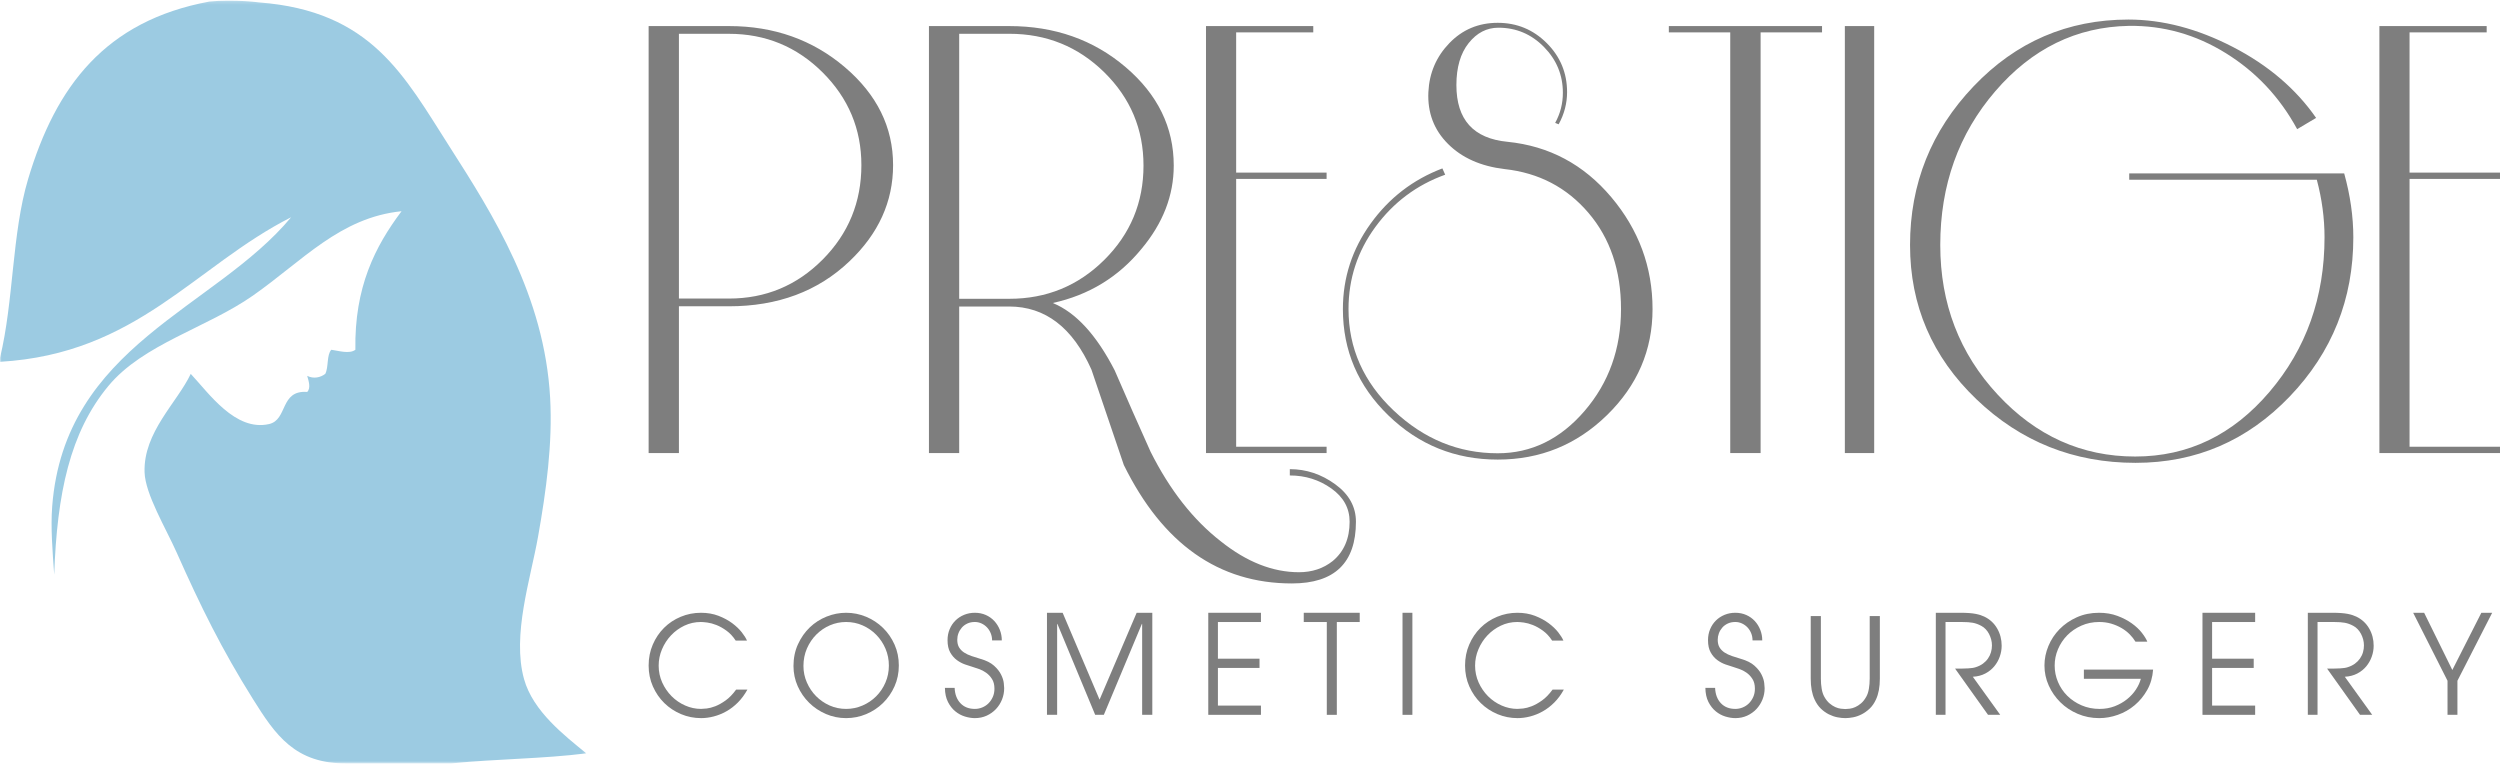 <?xml version="1.0" encoding="utf-8"?>
<svg xmlns="http://www.w3.org/2000/svg" xmlns:xlink="http://www.w3.org/1999/xlink" width="767px" height="235px" viewBox="0 0 767 235" version="1.1">
    
    <title>Group 4</title>
    <desc>Created with Sketch.</desc>
    <defs>
        <polygon id="path-1" points="0.001 0.197 179.873 0.197 179.873 234.209 0.001 234.209"/>
    </defs>
    <g id="Page-1" stroke="none" stroke-width="1" fill="none" fill-rule="evenodd">
        <g id="Group-4">
            <g id="Group-3" transform="translate(199, 188)" fill="#7E7E7E" fill-rule="nonzero">
                <path d="M30.3,23.578 C29.463,25.097 28.489,26.417 27.385,27.525 C26.272,28.636 25.088,29.546 23.825,30.247 C22.561,30.952 21.275,31.475 19.953,31.811 C18.634,32.152 17.355,32.32 16.11,32.32 C13.944,32.32 11.893,31.912 9.95,31.096 C8.004,30.278 6.302,29.148 4.832,27.715 C3.361,26.28 2.187,24.576 1.31,22.603 C0.44,20.631 0,18.493 0,16.182 C0,13.873 0.425,11.732 1.272,9.762 C2.116,7.792 3.267,6.079 4.725,4.627 C6.182,3.175 7.888,2.042 9.848,1.226 C11.798,0.41 13.876,0 16.067,0 C18.036,0 19.823,0.312 21.431,0.929 C23.043,1.553 24.442,2.304 25.636,3.189 C26.827,4.08 27.804,5.011 28.57,5.98 C29.333,6.952 29.865,7.802 30.172,8.538 L26.716,8.538 C25.884,7.266 24.941,6.254 23.887,5.493 C22.835,4.732 21.809,4.156 20.807,3.76 C19.812,3.367 18.88,3.115 18.02,2.997 C17.157,2.887 16.495,2.829 16.022,2.829 C14.221,2.829 12.531,3.208 10.966,3.952 C9.399,4.699 8.035,5.692 6.869,6.931 C5.702,8.169 4.78,9.592 4.101,11.2 C3.418,12.803 3.078,14.478 3.078,16.227 C3.078,18.056 3.444,19.774 4.16,21.379 C4.886,22.983 5.851,24.391 7.056,25.605 C8.264,26.817 9.649,27.763 11.217,28.452 C12.784,29.145 14.401,29.491 16.067,29.491 C16.452,29.491 17.034,29.445 17.814,29.366 C18.589,29.277 19.474,29.044 20.457,28.67 C21.438,28.284 22.49,27.7 23.594,26.913 C24.709,26.126 25.79,25.015 26.839,23.578 L30.3,23.578 Z" id="Fill-18"/>
                <path d="M47.497,16.327 C47.497,18.1 47.847,19.787 48.552,21.393 C49.251,22.994 50.194,24.396 51.38,25.59 C52.564,26.784 53.943,27.735 55.525,28.442 C57.105,29.14 58.794,29.494 60.585,29.494 C62.343,29.494 64.022,29.149 65.619,28.456 C67.215,27.766 68.613,26.827 69.806,25.628 C71.004,24.437 71.954,23.025 72.652,21.41 C73.358,19.792 73.707,18.057 73.707,16.202 C73.707,14.373 73.363,12.65 72.676,11.035 C71.989,9.417 71.049,7.996 69.851,6.776 C68.65,5.548 67.262,4.585 65.68,3.885 C64.097,3.18 62.399,2.828 60.585,2.828 C58.85,2.828 57.202,3.164 55.631,3.84 C54.06,4.515 52.674,5.457 51.46,6.668 C50.25,7.878 49.291,9.304 48.569,10.948 C47.856,12.595 47.497,14.388 47.497,16.327 M44.44,16.327 C44.44,13.884 44.904,11.651 45.828,9.64 C46.747,7.631 47.957,5.908 49.457,4.47 C50.958,3.034 52.681,1.934 54.615,1.162 C56.557,0.386 58.547,0 60.585,0 C62.73,0 64.779,0.407 66.732,1.225 C68.685,2.042 70.406,3.171 71.893,4.621 C73.377,6.069 74.561,7.775 75.442,9.745 C76.319,11.715 76.76,13.853 76.76,16.159 C76.76,18.464 76.319,20.602 75.442,22.57 C74.561,24.54 73.377,26.249 71.893,27.699 C70.406,29.149 68.685,30.28 66.732,31.098 C64.779,31.913 62.73,32.32 60.585,32.32 C58.407,32.32 56.346,31.901 54.386,31.055 C52.437,30.208 50.721,29.065 49.251,27.615 C47.776,26.168 46.609,24.468 45.741,22.532 C44.881,20.59 44.44,18.522 44.44,16.327" id="Fill-19"/>
                <path d="M93.884,23.035 C93.962,25.005 94.555,26.575 95.657,27.745 C96.758,28.909 98.238,29.494 100.088,29.494 C100.872,29.494 101.625,29.343 102.347,29.048 C103.075,28.751 103.712,28.329 104.264,27.783 C104.813,27.234 105.258,26.582 105.594,25.82 C105.929,25.06 106.096,24.221 106.096,23.291 C106.096,22.084 105.844,21.082 105.331,20.296 C104.822,19.502 104.218,18.867 103.517,18.376 C102.821,17.882 102.095,17.511 101.341,17.254 C100.588,17 99.956,16.792 99.447,16.621 C98.776,16.43 97.993,16.173 97.107,15.862 C96.22,15.555 95.373,15.104 94.567,14.515 C93.763,13.923 93.08,13.144 92.531,12.171 C91.981,11.202 91.706,9.944 91.706,8.396 C91.706,7.188 91.919,6.069 92.352,5.045 C92.78,4.015 93.371,3.13 94.122,2.385 C94.876,1.637 95.762,1.055 96.786,0.63 C97.805,0.209 98.909,0 100.088,0 C101.298,0 102.418,0.223 103.437,0.673 C104.458,1.124 105.331,1.745 106.057,2.531 C106.785,3.317 107.351,4.228 107.754,5.254 C108.152,6.277 108.356,7.358 108.356,8.48 L105.374,8.48 C105.374,7.694 105.23,6.953 104.948,6.265 C104.667,5.577 104.282,4.98 103.801,4.47 C103.318,3.962 102.752,3.562 102.111,3.267 C101.46,2.974 100.792,2.826 100.088,2.826 C99.232,2.826 98.465,2.977 97.796,3.291 C97.123,3.602 96.557,4.015 96.101,4.535 C95.645,5.057 95.293,5.637 95.052,6.284 C94.809,6.934 94.69,7.595 94.69,8.269 C94.69,9.223 94.876,10.016 95.256,10.634 C95.629,11.25 96.142,11.768 96.786,12.195 C97.427,12.614 98.185,12.969 99.042,13.266 C99.903,13.563 100.817,13.851 101.786,14.134 C103.586,14.642 104.983,15.342 105.977,16.245 C106.971,17.144 107.694,18.062 108.152,19.009 C108.613,19.953 108.881,20.808 108.961,21.578 C109.041,22.354 109.08,22.867 109.08,23.124 L109.08,23.164 C109.08,24.372 108.858,25.525 108.416,26.623 C107.974,27.721 107.355,28.687 106.563,29.537 C105.766,30.376 104.822,31.055 103.721,31.563 C102.617,32.066 101.405,32.32 100.088,32.32 C99.127,32.32 98.11,32.155 97.045,31.833 C95.984,31.51 95.002,30.985 94.104,30.249 C93.204,29.521 92.45,28.564 91.846,27.383 C91.241,26.201 90.923,24.751 90.9,23.035 L93.884,23.035 Z" id="Fill-20"/>
                <polygon id="Fill-21" points="122.21 0 127.019 0 138.347 26.652 149.726 0 154.53 0 154.53 31.31 151.411 31.31 151.411 3.423 151.323 3.423 139.659 31.31 137.004 31.31 125.413 3.423 125.329 3.423 125.329 31.31 122.21 31.31"/>
                <polygon id="Fill-22" points="171.7 0 187.86 0 187.86 2.836 174.655 2.836 174.655 14.087 187.42 14.087 187.42 16.923 174.655 16.923 174.655 28.476 187.86 28.476 187.86 31.31 171.7 31.31"/>
                <polygon id="Fill-23" points="208.061 2.836 200.99 2.836 200.99 0 218.16 0 218.16 2.836 211.139 2.836 211.139 31.31 208.061 31.31"/>
                <polygon id="Fill-24" points="231.29 31.31 234.32 31.31 234.32 0 231.29 0"/>
                <path d="M280.78,23.578 C279.945,25.097 278.974,26.417 277.865,27.525 C276.756,28.636 275.572,29.546 274.307,30.247 C273.044,30.952 271.758,31.475 270.436,31.811 C269.117,32.152 267.833,32.32 266.585,32.32 C264.424,32.32 262.37,31.912 260.426,31.096 C258.483,30.278 256.776,29.148 255.31,27.715 C253.835,26.28 252.665,24.576 251.787,22.603 C250.915,20.631 250.48,18.493 250.48,16.182 C250.48,13.873 250.898,11.732 251.75,9.762 C252.594,7.792 253.747,6.079 255.201,4.627 C256.665,3.175 258.369,2.042 260.325,1.226 C262.278,0.41 264.356,0 266.543,0 C268.514,0 270.302,0.312 271.914,0.929 C273.527,1.553 274.924,2.304 276.115,3.189 C277.307,4.08 278.288,5.011 279.054,5.98 C279.813,6.952 280.347,7.802 280.652,8.538 L277.196,8.538 C276.368,7.266 275.418,6.254 274.368,5.493 C273.314,4.732 272.288,4.156 271.288,3.76 C270.29,3.367 269.363,3.115 268.503,2.997 C267.64,2.887 266.973,2.829 266.502,2.829 C264.698,2.829 263.013,3.208 261.448,3.952 C259.878,4.699 258.509,5.692 257.346,6.931 C256.18,8.169 255.256,9.592 254.58,11.2 C253.899,12.803 253.558,14.478 253.558,16.227 C253.558,18.056 253.922,19.774 254.641,21.379 C255.362,22.983 256.327,24.391 257.53,25.605 C258.741,26.817 260.131,27.763 261.694,28.452 C263.266,29.145 264.881,29.491 266.543,29.491 C266.93,29.491 267.517,29.445 268.294,29.366 C269.07,29.277 269.949,29.044 270.935,28.67 C271.921,28.284 272.969,27.7 274.077,26.913 C275.189,26.126 276.271,25.015 277.323,23.578 L280.78,23.578 Z" id="Fill-25"/>
                <path d="M327.193,23.035 C327.274,25.005 327.864,26.575 328.966,27.745 C330.067,28.909 331.544,29.494 333.401,29.494 C334.182,29.494 334.93,29.343 335.656,29.048 C336.386,28.751 337.018,28.329 337.57,27.783 C338.117,27.234 338.564,26.582 338.901,25.82 C339.237,25.06 339.404,24.221 339.404,23.291 C339.404,22.084 339.152,21.082 338.64,20.296 C338.129,19.502 337.524,18.867 336.828,18.376 C336.125,17.882 335.402,17.511 334.646,17.254 C333.898,17 333.261,16.792 332.755,16.621 C332.086,16.43 331.303,16.173 330.417,15.862 C329.529,15.555 328.679,15.104 327.878,14.515 C327.07,13.923 326.392,13.144 325.845,12.171 C325.291,11.202 325.018,9.944 325.018,8.396 C325.018,7.188 325.231,6.069 325.662,5.045 C326.09,4.015 326.681,3.13 327.434,2.385 C328.183,1.637 329.071,1.055 330.097,0.63 C331.113,0.209 332.212,0 333.401,0 C334.61,0 335.727,0.223 336.744,0.673 C337.767,1.124 338.64,1.745 339.368,2.531 C340.093,3.317 340.657,4.228 341.06,5.254 C341.46,6.277 341.66,7.358 341.66,8.48 L338.678,8.48 C338.678,7.694 338.541,6.953 338.257,6.265 C337.976,5.577 337.593,4.98 337.112,4.47 C336.622,3.962 336.064,3.562 335.416,3.267 C334.77,2.974 334.099,2.826 333.401,2.826 C332.54,2.826 331.773,2.977 331.102,3.291 C330.431,3.602 329.865,4.015 329.408,4.535 C328.954,5.057 328.604,5.637 328.361,6.284 C328.118,6.934 327.999,7.595 327.999,8.269 C327.999,9.223 328.183,10.016 328.563,10.634 C328.943,11.25 329.449,11.768 330.097,12.195 C330.74,12.614 331.491,12.969 332.352,13.266 C333.208,13.563 334.124,13.851 335.091,14.134 C336.89,14.642 338.289,15.342 339.283,16.245 C340.277,17.144 341.002,18.062 341.46,19.009 C341.918,19.953 342.191,20.808 342.266,21.578 C342.351,22.354 342.39,22.867 342.39,23.124 L342.39,23.164 C342.39,24.372 342.166,25.525 341.724,26.623 C341.277,27.721 340.661,28.687 339.871,29.537 C339.077,30.376 338.129,31.055 337.028,31.563 C335.924,32.066 334.717,32.32 333.401,32.32 C332.432,32.32 331.422,32.155 330.358,31.833 C329.293,31.51 328.313,30.985 327.411,30.249 C326.516,29.521 325.76,28.564 325.153,27.383 C324.549,26.201 324.237,24.751 324.21,23.035 L327.193,23.035 Z" id="Fill-26"/>
                <path d="M359.647,1.01 L359.647,20.18 C359.647,21.316 359.726,22.367 359.895,23.335 C360.065,24.308 360.335,25.111 360.696,25.751 C361.172,26.611 361.707,27.289 362.295,27.787 C362.883,28.283 363.471,28.671 364.061,28.931 C364.654,29.195 365.221,29.36 365.768,29.429 C366.313,29.497 366.767,29.535 367.135,29.535 C367.494,29.535 367.957,29.497 368.5,29.429 C369.049,29.36 369.616,29.195 370.202,28.931 C370.792,28.671 371.385,28.283 371.973,27.787 C372.561,27.289 373.094,26.611 373.572,25.751 C373.935,25.111 374.205,24.308 374.37,23.335 C374.535,22.367 374.626,21.316 374.626,20.18 L374.626,1.01 L377.74,1.01 L377.74,20.18 C377.74,22.756 377.343,24.889 376.557,26.58 C376.024,27.747 375.369,28.694 374.58,29.429 C373.794,30.166 372.972,30.747 372.118,31.174 C371.263,31.607 370.402,31.907 369.532,32.07 C368.66,32.237 367.864,32.32 367.135,32.32 C366.401,32.32 365.603,32.237 364.731,32.07 C363.868,31.907 362.995,31.607 362.123,31.174 C361.26,30.747 360.438,30.166 359.663,29.429 C358.896,28.694 358.241,27.747 357.706,26.58 C356.922,24.889 356.53,22.756 356.53,20.18 L356.53,1.01 L359.647,1.01 Z" id="Fill-27"/>
                <path d="M394.91,0 L402.471,0 C403.463,0 404.341,0.029 405.109,0.084 C405.875,0.139 406.545,0.226 407.121,0.336 C407.7,0.452 408.198,0.577 408.633,0.719 C409.063,0.863 409.451,1.017 409.799,1.185 C411.491,2.002 412.798,3.206 413.722,4.802 C414.65,6.396 415.11,8.165 415.11,10.114 C415.11,11.241 414.918,12.354 414.527,13.452 C414.141,14.555 413.574,15.548 412.835,16.44 C412.099,17.324 411.175,18.062 410.08,18.639 C408.978,19.218 407.707,19.547 406.259,19.629 L414.671,31.31 L410.926,31.31 L400.823,17.137 C401.76,17.137 402.562,17.13 403.219,17.115 C403.877,17.098 404.444,17.081 404.929,17.05 C405.411,17.026 405.832,16.983 406.198,16.923 C406.559,16.865 406.9,16.786 407.222,16.673 C408.027,16.416 408.738,16.062 409.358,15.615 C409.97,15.163 410.489,14.642 410.903,14.048 C411.324,13.452 411.628,12.81 411.829,12.118 C412.035,11.431 412.133,10.731 412.133,10.025 C412.133,9.407 412.053,8.797 411.891,8.186 C411.726,7.581 411.507,7.009 411.228,6.475 C410.947,5.939 410.604,5.456 410.199,5.035 C409.799,4.612 409.358,4.276 408.871,4.019 C407.986,3.538 407.115,3.223 406.259,3.067 C405.395,2.911 404.337,2.836 403.072,2.836 L397.885,2.836 L397.885,31.31 L394.91,31.31 L394.91,0 Z" id="Fill-28"/>
                <path d="M461.57,17.424 C461.404,19.763 460.806,21.844 459.77,23.67 C458.742,25.504 457.459,27.062 455.924,28.353 C454.388,29.65 452.663,30.635 450.763,31.306 C448.86,31.982 446.947,32.32 445.032,32.32 C442.695,32.32 440.496,31.884 438.456,31.009 C436.412,30.139 434.634,28.962 433.127,27.467 C431.618,25.976 430.422,24.262 429.554,22.321 C428.677,20.379 428.24,18.328 428.24,16.159 C428.24,14.134 428.644,12.149 429.446,10.21 C430.246,8.271 431.385,6.55 432.853,5.045 C434.319,3.54 436.085,2.325 438.137,1.395 C440.196,0.467 442.481,0 444.991,0 C447.046,0 448.925,0.316 450.616,0.949 C452.31,1.584 453.781,2.346 455.037,3.252 C456.294,4.149 457.32,5.115 458.122,6.143 C458.922,7.169 459.484,8.072 459.792,8.861 L456.157,8.861 C455.707,8.103 455.121,7.36 454.4,6.625 C453.684,5.894 452.841,5.246 451.887,4.686 C450.921,4.125 449.869,3.674 448.713,3.331 C447.558,2.996 446.332,2.828 445.032,2.828 C443.057,2.828 441.234,3.2 439.559,3.95 C437.875,4.693 436.433,5.683 435.217,6.919 C434.009,8.161 433.062,9.577 432.387,11.183 C431.707,12.789 431.373,14.462 431.373,16.204 C431.373,17.944 431.707,19.617 432.387,21.223 C433.062,22.829 434.014,24.238 435.239,25.463 C436.467,26.688 437.928,27.663 439.619,28.397 C441.306,29.128 443.156,29.497 445.16,29.497 C446.82,29.497 448.367,29.216 449.792,28.675 C451.21,28.121 452.476,27.407 453.574,26.52 C454.677,25.631 455.587,24.643 456.303,23.546 C457.022,22.45 457.524,21.353 457.807,20.255 L440.337,20.255 L440.337,17.424 L461.57,17.424 Z" id="Fill-29"/>
                <polygon id="Fill-30" points="476.72 0 492.88 0 492.88 2.836 479.673 2.836 479.673 14.087 492.438 14.087 492.438 16.923 479.673 16.923 479.673 28.476 492.88 28.476 492.88 31.31 476.72 31.31"/>
                <path d="M509.04,0 L516.607,0 C517.601,0 518.476,0.029 519.242,0.084 C520.005,0.139 520.675,0.226 521.253,0.336 C521.831,0.452 522.331,0.577 522.761,0.719 C523.186,0.863 523.577,1.017 523.929,1.185 C525.615,2.002 526.925,3.206 527.851,4.802 C528.778,6.396 529.24,8.165 529.24,10.114 C529.24,11.241 529.043,12.354 528.655,13.452 C528.264,14.555 527.7,15.548 526.968,16.44 C526.228,17.324 525.312,18.062 524.212,18.639 C523.111,19.218 521.838,19.547 520.387,19.629 L528.797,31.31 L525.056,31.31 L514.959,17.137 C515.898,17.137 516.691,17.13 517.347,17.115 C518.003,17.098 518.574,17.081 519.059,17.05 C519.543,17.026 519.964,16.983 520.325,16.923 C520.693,16.865 521.031,16.786 521.353,16.673 C522.155,16.416 522.869,16.062 523.486,15.615 C524.105,15.163 524.614,14.642 525.035,14.048 C525.449,13.452 525.762,12.81 525.961,12.118 C526.162,11.431 526.26,10.731 526.26,10.025 C526.26,9.407 526.18,8.797 526.022,8.186 C525.858,7.581 525.638,7.009 525.357,6.475 C525.074,5.939 524.731,5.456 524.329,5.035 C523.929,4.612 523.486,4.276 523.003,4.019 C522.121,3.538 521.246,3.223 520.387,3.067 C519.53,2.911 518.469,2.836 517.21,2.836 L512.02,2.836 L512.02,31.31 L509.04,31.31 L509.04,0 Z" id="Fill-31"/>
                <polygon id="Fill-32" points="551.899 20.86 541.36 0 544.725 0 553.376 17.555 562.277 0 565.6 0 554.937 20.86 554.937 31.31 551.899 31.31"/>
            </g>
            <g id="Group-3">
                <g id="Fill-1-Clipped">
                    <g>
                        <mask id="mask-2" fill="white">
                            <use xlink:href="#path-1"/>
                        </mask>
                        <g id="path-1"/>
                        <path d="M64.217,0.481 C71.864,-0.286 79.462,0.74 79.462,0.74 C113.98,3.381 123.942,23.133 137.983,45.092 C151.244,65.827 167.046,90.708 168.784,122.093 C169.557,136.03 167.577,150.546 165.085,164.597 C162.776,177.653 157.027,194.83 160.773,208.334 C163.538,218.281 173.31,225.737 179.873,231.126 C166.765,232.803 152.013,232.83 138.6,234.204 L124.43,234.204 L123.199,234.204 L106.567,234.204 C90.49,234.445 84.448,225.4 77.617,214.491 C68.028,199.175 61.657,186.257 54.207,169.526 C50.882,162.056 44.556,151.596 44.352,144.882 C43.973,132.566 54.35,123.523 58.52,114.7 C64.045,120.593 72.204,132.452 82.543,130.102 C88.344,128.784 85.811,119.629 94.249,120.245 C95.469,119.032 94.639,116.725 94.249,115.314 C96.228,116.308 98.33,115.824 99.792,114.7 C100.855,112.684 100.175,108.923 101.641,107.308 C103.746,107.577 107.177,108.707 109.032,107.308 C108.704,88.093 115.092,75.587 123.199,64.803 C104.329,66.73 92.927,79.944 77.617,90.676 C63.46,100.597 43.942,105.527 33.266,118.396 C21.446,132.634 17.495,151.423 16.63,176.3 C16.121,169.214 15.512,161.897 16.014,155.355 C19.822,105.956 65.897,94.822 89.317,66.651 C59.744,81.633 42.093,108.539 0.001,111.004 L0.001,109.771 C4.242,92.323 3.607,71.74 8.624,54.948 C17.127,26.47 32.268,6.434 64.217,0.481" id="Fill-1" fill="#9CCBE2" fill-rule="nonzero" mask="url(#mask-2)"/>
                    </g>
                </g>
            </g>
            <g id="Group-2" transform="translate(199, 6)" fill="#7E7E7E" fill-rule="nonzero">
                <path d="M65.273,44.662 C65.273,33.606 61.306,24.123 53.385,16.224 C45.456,8.324 35.879,4.372 24.64,4.372 L9.294,4.372 L9.294,85.597 L24.64,85.597 C35.879,85.597 45.456,81.612 53.385,73.64 C61.306,65.672 65.273,56.013 65.273,44.662 M75,44.662 C75,55.865 70.529,65.705 61.598,74.182 C51.941,83.376 39.625,87.969 24.64,87.969 L9.294,87.969 L9.294,133 L0,133 L0,2 L24.64,2 C38.471,2 50.318,6.208 60.194,14.608 C70.062,23.01 75,33.028 75,44.662" id="Fill-4"/>
                <path d="M151.826,44.802 C151.826,33.616 147.818,24.084 139.799,16.193 C131.782,8.309 122.077,4.365 110.661,4.365 L95.28,4.365 L95.28,85.669 L110.661,85.669 C122.077,85.669 131.782,81.691 139.799,73.731 C147.818,65.777 151.826,56.134 151.826,44.802 M217,154.071 C217,166.689 210.456,173 197.363,173 C174.916,173 157.723,160.882 145.785,136.65 C142.468,126.9 139.161,117.147 135.854,107.395 C130.098,94.486 121.682,88.037 110.602,88.037 L95.28,88.037 L95.28,132.993 L86,132.993 L86,2 L110.602,2 C124.558,2 136.463,6.189 146.321,14.578 C156.177,22.971 161.105,33.047 161.105,44.802 C161.105,53.982 157.793,62.516 151.179,70.395 C144.124,79.004 135.064,84.525 123.984,86.961 C131.032,89.83 137.369,96.716 142.977,107.613 C146.571,115.93 150.238,124.248 153.983,132.562 C159.88,144.321 167.073,153.499 175.565,160.094 C183.478,166.403 191.464,169.558 199.52,169.558 C203.547,169.558 206.998,168.412 209.882,166.117 C213.33,163.247 215.062,159.234 215.062,154.071 C215.062,149.912 213.189,146.506 209.449,143.855 C205.704,141.198 201.466,139.871 196.714,139.871 L196.714,137.937 C201.75,137.937 206.394,139.48 210.637,142.567 C214.881,145.646 217,149.481 217,154.071" id="Fill-6"/>
                <polygon id="Fill-8" points="208 133 171 133 171 2 203.911 2 203.911 3.934 180.251 3.934 180.251 46.956 208 46.956 208 48.89 180.251 48.89 180.251 131.059 208 131.059"/>
                <path d="M308,88.829 C308,101.426 303.341,112.269 294.027,121.362 C284.715,130.455 273.541,135 260.502,135 C247.461,135 236.287,130.485 226.973,121.467 C217.659,112.449 213,101.573 213,88.829 C213,79.233 215.83,70.501 221.492,62.627 C227.147,54.756 234.498,49.099 243.524,45.666 L244.381,47.599 C235.641,50.747 228.51,56.079 222.993,63.599 C217.477,71.112 214.724,79.523 214.724,88.829 C214.724,100.855 219.344,111.232 228.585,119.962 C237.824,128.695 248.466,133.064 260.502,133.064 C270.817,133.064 279.7,128.735 287.156,120.072 C294.598,111.41 298.328,100.993 298.328,88.829 C298.328,76.944 294.999,67.102 288.334,59.299 C281.672,51.501 273.11,47.03 262.65,45.879 C255.346,45.02 249.539,42.443 245.243,38.146 C240.942,33.853 238.937,28.562 239.227,22.259 C239.506,16.386 241.659,11.38 245.674,7.223 C249.68,3.074 254.627,1 260.502,1 C266.375,1 271.386,3.074 275.546,7.223 C279.7,11.38 281.78,16.386 281.78,22.259 C281.78,25.69 280.92,28.992 279.198,32.133 L278.125,31.705 C279.7,28.842 280.489,25.769 280.489,22.469 C280.489,17.037 278.559,12.344 274.687,8.408 C270.817,4.471 266.162,2.5 260.713,2.5 C257.134,2.5 254.086,4.08 251.582,7.223 C249.075,10.374 247.822,14.671 247.822,20.11 C247.822,30.708 253.051,36.505 263.508,37.505 C276.263,38.792 286.863,44.449 295.322,54.468 C303.772,64.488 308,75.942 308,88.829" id="Fill-10"/>
                <polygon id="Fill-12" points="360 3.934 341.153 3.934 341.153 133 331.838 133 331.838 3.934 313 3.934 313 2 360 2"/>
                <polygon id="Fill-14" points="367 133 376 133 376 2 367 2"/>
                <path d="M523,66.815 C523,85.782 516.5,102.055 503.498,115.637 C490.488,129.213 474.721,136 456.186,136 C437.217,136 420.952,129.505 407.367,116.495 C393.791,103.495 387,87.72 387,69.185 C387,50.366 393.5,34.129 406.507,20.473 C419.509,6.827 435.35,0 454.035,0 C464.519,0 475.186,2.8 486.041,8.405 C496.885,14.008 505.4,21.267 511.581,30.173 L505.767,33.624 C500.463,23.853 493.185,16.094 483.934,10.343 C474.683,4.597 464.751,1.797 454.14,1.938 C438.072,2.227 424.412,8.91 413.157,21.986 C401.896,35.064 396.272,50.794 396.272,69.185 C396.272,87.147 402.147,102.452 413.912,115.095 C425.664,127.743 439.726,134.062 456.081,134.062 C472.287,134.062 486.015,127.454 497.277,114.23 C508.536,101.016 514.165,85.211 514.165,66.815 C514.165,60.926 513.371,55.034 511.795,49.142 L454.246,49.142 L454.246,47.202 L520.2,47.202 C522.067,53.956 523,60.493 523,66.815" id="Fill-16"/>
                <polygon id="Fill-17" points="568 133 531 133 531 2 563.911 2 563.911 3.934 540.249 3.934 540.249 46.956 568 46.956 568 48.89 540.249 48.89 540.249 131.059 568 131.059"/>
            </g>
        </g>
    </g>
</svg>